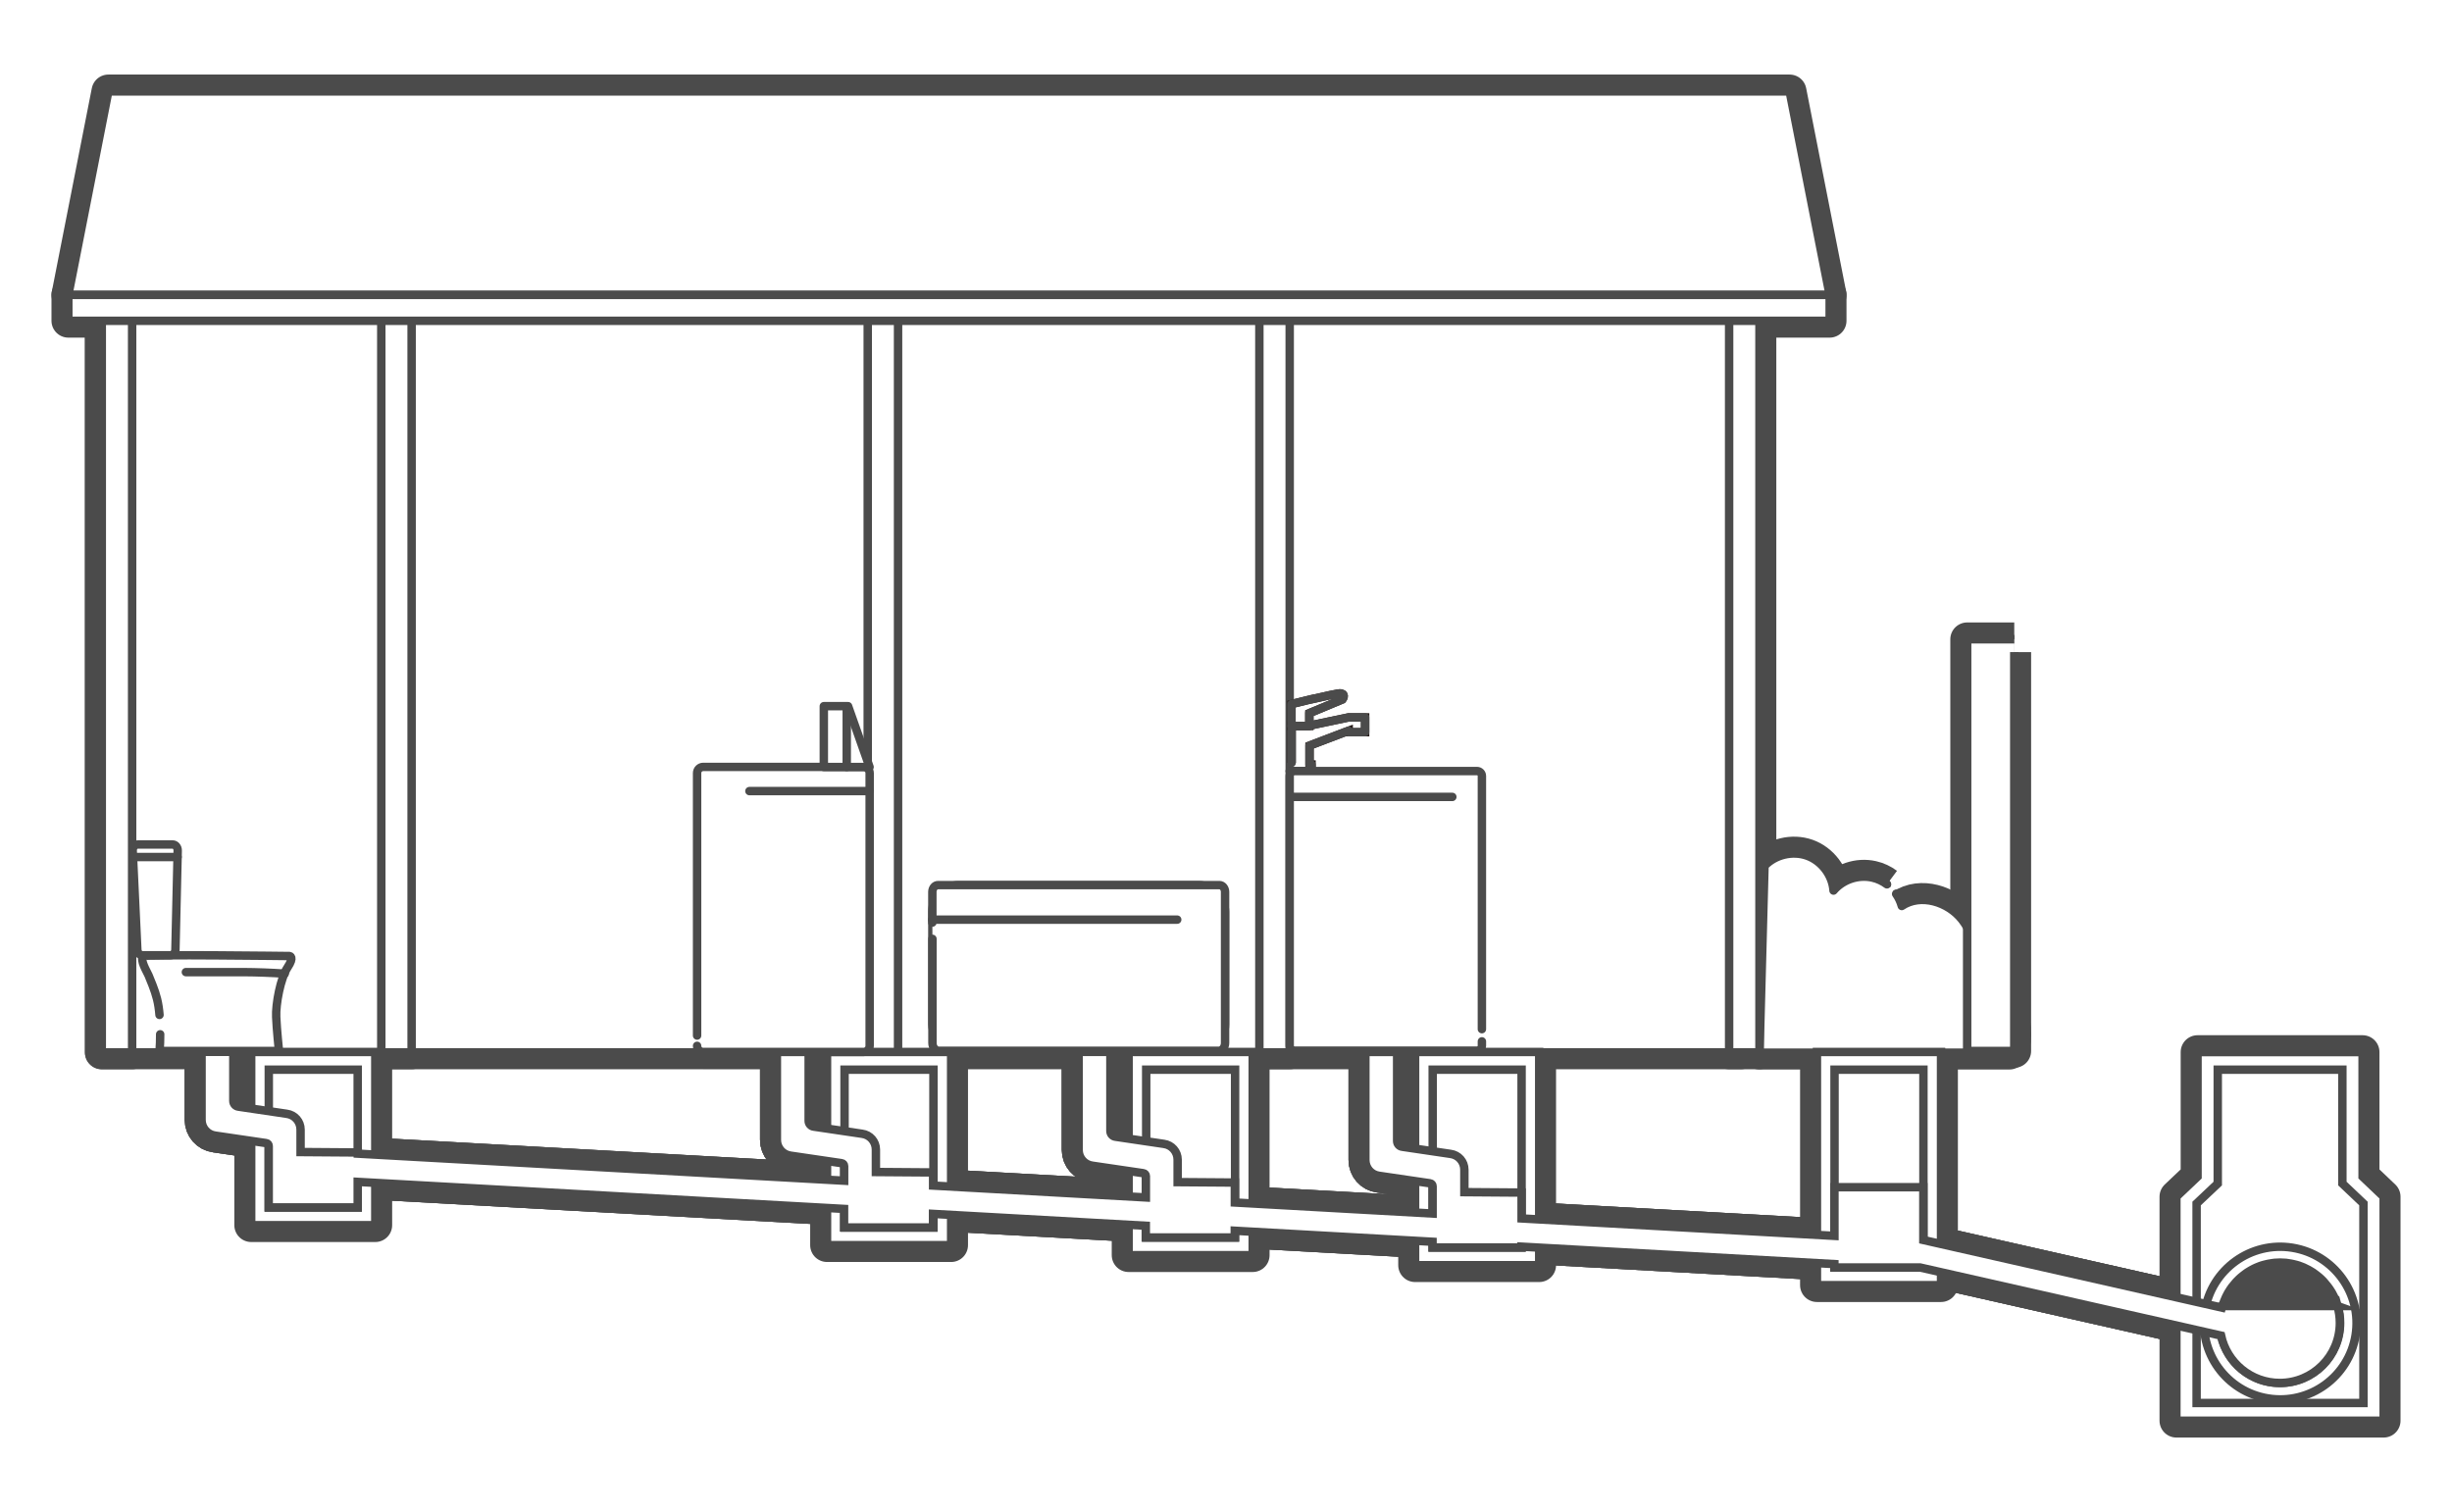 <?xml version="1.0" encoding="UTF-8"?>
<svg id="_レイヤー_2" data-name="レイヤー 2" xmlns="http://www.w3.org/2000/svg" viewBox="0 0 291 179.5">
  <defs>
    <style>
      .cls-1, .cls-2, .cls-3 {
        stroke-linejoin: round;
      }

      .cls-1, .cls-2, .cls-3, .cls-4, .cls-5, .cls-6 {
        stroke: #4b4b4b;
      }

      .cls-1, .cls-2, .cls-6 {
        fill: none;
      }

      .cls-1, .cls-3 {
        stroke-linecap: round;
      }

      .cls-2 {
        stroke-width: 4px;
      }

      .cls-3, .cls-5, .cls-7, .cls-8 {
        fill: #fff;
      }

      .cls-4 {
        fill: #4b4b4b;
      }

      .cls-4, .cls-5, .cls-6, .cls-8 {
        stroke-miterlimit: 10;
      }

      .cls-7 {
        stroke-width: 0px;
      }

      .cls-8 {
        stroke: #231815;
      }
    </style>
  </defs>
  <g id="_レイヤー_1-2" data-name="レイヤー 1">
    <g>
      <rect class="cls-7" width="291" height="179.5"/>
      <g>
        <g>
          <g>
            <line class="cls-2" x1="109.26" y1="131.22" x2="93.5" y2="138.32"/>
            <path class="cls-2" d="M225.03,106.12c.3.43.53.92.67,1.43,2.23-1.51,5.49-.5,7.15,1.62,1.66,2.12,2,5,1.79,7.68,1.99.16,3.58,1.9,4.13,3.82.54,1.92.22,3.98-.29,4.29h-29.66l.59-22.17c1.26-1.33,3.33-1.82,5.05-1.21s3.01,2.31,3.14,4.14c1.1-1.3,2.94-1.92,4.61-1.54.63.14,1.22.42,1.73.8"/>
            <rect class="cls-2" x="12.08" y="36.54" width="194.52" height="88.39"/>
            <rect class="cls-2" x="12.08" y="36.54" width="3.6" height="88.39"/>
            <rect class="cls-2" x="205.21" y="36.54" width="3.6" height="88.39"/>
            <rect class="cls-2" x="149.46" y="36.54" width="3.6" height="88.39"/>
            <rect class="cls-2" x="102.98" y="36.54" width="3.6" height="88.39"/>
            <rect class="cls-2" x="45.25" y="36.54" width="3.6" height="88.39"/>
            <polygon class="cls-2" points="217.14 35.01 8.11 35.01 12.86 10.85 212.39 10.85 217.14 35.01"/>
            <rect class="cls-2" x="8.11" y="35.01" width="209.03" height="3.07"/>
            <g>
              <g>
                <polygon class="cls-2" points="282.89 168.65 258.29 168.65 258.29 142.06 260.8 139.68 260.8 124.89 280.39 124.89 280.39 139.68 282.89 142.06 282.89 168.65"/>
                <polygon class="cls-2" points="260.69 166.55 260.69 142.87 263.2 140.5 263.2 126.98 277.99 126.98 277.99 140.5 280.49 142.87 280.49 166.55 260.69 166.55"/>
              </g>
              <circle class="cls-2" cx="270.59" cy="157.05" r="9.06" transform="translate(72.49 399.2) rotate(-80.84)"/>
            </g>
            <g>
              <rect class="cls-2" x="167.94" y="124.88" width="14.73" height="25.31"/>
              <rect class="cls-2" x="170.03" y="126.98" width="10.55" height="21.12"/>
            </g>
            <g>
              <rect class="cls-2" x="215.63" y="124.88" width="14.73" height="27.68"/>
              <rect class="cls-2" x="217.72" y="126.98" width="10.55" height="23.49"/>
            </g>
            <g>
              <rect class="cls-2" x="133.94" y="124.88" width="14.73" height="24.12"/>
              <rect class="cls-2" x="136.03" y="126.98" width="10.55" height="19.93"/>
            </g>
            <g>
              <rect class="cls-2" x="98.15" y="124.88" width="14.73" height="22.93"/>
              <rect class="cls-2" x="100.24" y="126.98" width="10.55" height="18.75"/>
            </g>
            <g>
              <rect class="cls-2" x="29.81" y="124.88" width="14.73" height="20.56"/>
              <rect class="cls-2" x="31.9" y="126.98" width="10.55" height="16.37"/>
            </g>
            <path class="cls-2" d="M277.43,155.04h0s0,0,0,0c-.04-.15-.09-.29-.15-.44-.02-.05-.04-.1-.06-.16-.05-.13-.11-.27-.17-.4-.03-.06-.05-.11-.08-.17-.06-.13-.13-.25-.2-.38-.03-.05-.06-.1-.09-.15-.24-.4-.52-.76-.82-1.1-.05-.06-.1-.11-.15-.17-.08-.08-.17-.17-.25-.25-.07-.06-.14-.13-.21-.19-.08-.07-.17-.14-.26-.21-.08-.06-.17-.13-.25-.19-.08-.06-.17-.12-.25-.18-.11-.07-.22-.14-.33-.2-.07-.04-.14-.08-.21-.12-.18-.1-.36-.18-.55-.27-.07-.03-.14-.05-.2-.08-.13-.05-.27-.1-.4-.15-.08-.03-.16-.05-.24-.07-.13-.04-.27-.07-.4-.1-.08-.02-.16-.04-.24-.05-.15-.03-.29-.05-.44-.07-.07,0-.14-.02-.21-.03-.22-.02-.45-.03-.67-.03s-.45.01-.67.03c-.07,0-.14.02-.21.03-.15.02-.3.04-.44.07-.08.02-.16.03-.24.05-.14.03-.27.07-.4.1-.08.02-.16.05-.24.07-.14.04-.27.1-.4.15-.07.03-.14.05-.2.08-.19.08-.37.17-.55.27-.07.04-.14.08-.21.12-.11.06-.22.13-.33.2-.09.06-.17.12-.25.18-.08.06-.17.12-.25.19-.09.07-.17.14-.26.21-.07.06-.14.12-.21.19-.09.08-.17.16-.25.25-.05.05-.1.11-.15.16-.31.34-.59.71-.83,1.11-.03.05-.06.1-.09.15-.07.12-.14.25-.2.38-.03.06-.05.11-.08.17-.06.13-.12.26-.17.4-.02.05-.04.1-.06.15-.28.76-.44,1.59-.44,2.45,0,3.94,3.19,7.13,7.13,7.13s7.13-3.19,7.13-7.13c0-.7-.1-1.37-.29-2.01Z"/>
            <g>
              <path class="cls-2" d="M277.43,155.04h-13.69c-.02.06-.02.13-.04.19l-35.44-8.03v-6.27h-10.55v5.78l-37.13-2.07v-3.07l-6.79-.05v-2.67c0-.95-.7-1.75-1.64-1.87l-5.74-.85c-.34-.04-.6-.33-.6-.68v-10.57h-3.77v12.83c0,.95.7,1.75,1.64,1.87l6.04.89c.17.02.3.17.3.34v3.25s-23.47-1.31-23.47-1.31v-2.37l-6.79-.05v-2.67c0-.95-.7-1.75-1.64-1.87l-5.74-.85c-.34-.04-.6-.33-.6-.68v-9.39h-3.77v11.64c0,.95.7,1.75,1.64,1.87l6.04.89c.17.02.3.17.3.34v2.54s-25.25-1.41-25.25-1.41v-1.56l-6.79-.05v-2.67c0-.95-.7-1.75-1.64-1.87l-5.74-.85c-.34-.04-.6-.33-.6-.68v-8.2h-3.77v10.46c0,.95.7,1.75,1.64,1.87l6.04.89c.17.02.3.17.3.34v1.74s-57.72-3.21-57.72-3.21v-.14l-6.79-.05v-2.67c0-.95-.7-1.75-1.64-1.87l-5.74-.85c-.34-.04-.6-.33-.6-.68v-5.83h-3.77v8.08c0,.95.7,1.75,1.64,1.87l6.04.89c.17.02.29.17.29.34v7.29h10.56v-3.03l57.72,3.21v2.2h10.56v-1.61l25.25,1.41v1.39h10.56v-.8l23.47,1.31v.68h10.56v-.1l37.13,2.07v.4h10.16l35.73,8.09c.7,3.21,3.55,5.62,6.97,5.62,3.94,0,7.13-3.19,7.13-7.13,0-.7-.1-1.37-.29-2.01Z"/>
              <path class="cls-2" d="M277.43,155.04h-13.69c-.02.06-.02.13-.04.19l-35.44-8.03v-6.27h-10.55v5.78l-37.13-2.07v-3.07l-6.79-.05v-2.67c0-.95-.7-1.75-1.64-1.87l-5.74-.85c-.34-.04-.6-.33-.6-.68v-10.57h-3.77v12.83c0,.95.7,1.75,1.64,1.87l6.04.89c.17.02.3.17.3.34v3.25s-23.47-1.31-23.47-1.31v-2.37l-6.79-.05v-2.67c0-.95-.7-1.75-1.64-1.87l-5.74-.85c-.34-.04-.6-.33-.6-.68v-9.39h-3.77v11.64c0,.95.7,1.75,1.64,1.87l6.04.89c.17.02.3.17.3.34v2.54s-25.25-1.41-25.25-1.41v-1.56l-6.79-.05v-2.67c0-.95-.7-1.75-1.64-1.87l-5.74-.85c-.34-.04-.6-.33-.6-.68v-8.2h-3.77v10.46c0,.95.7,1.75,1.64,1.87l6.04.89c.17.02.3.17.3.34v1.74s-57.72-3.21-57.72-3.21v-.14l-6.79-.05v-2.67c0-.95-.7-1.75-1.64-1.87l-5.74-.85c-.34-.04-.6-.33-.6-.68v-5.83h-3.77v8.08c0,.95.7,1.75,1.64,1.87l6.04.89c.17.02.29.17.29.34v7.29h10.56v-3.03l57.72,3.21v2.2h10.56v-1.61l25.25,1.41v1.39h10.56v-.8l23.47,1.31v.68h10.56v-.1l37.13,2.07v.4h10.16l35.73,8.09c.7,3.21,3.55,5.62,6.97,5.62,3.94,0,7.13-3.19,7.13-7.13,0-.7-.1-1.37-.29-2.01Z"/>
              <path class="cls-2" d="M277.43,155.04h-13.69c-.02.06-.02.13-.04.19l-35.44-8.03v-6.27h-10.55v5.78l-37.13-2.07v-3.07l-6.79-.05v-2.67c0-.95-.7-1.75-1.64-1.87l-5.74-.85c-.34-.04-.6-.33-.6-.68v-10.57h-3.77v12.83c0,.95.7,1.75,1.64,1.87l6.04.89c.17.02.3.17.3.34v3.25s-23.47-1.31-23.47-1.31v-2.37l-6.79-.05v-2.67c0-.95-.7-1.75-1.64-1.87l-5.74-.85c-.34-.04-.6-.33-.6-.68v-9.39h-3.77v11.64c0,.95.7,1.75,1.64,1.87l6.04.89c.17.02.3.17.3.34v2.54s-25.25-1.41-25.25-1.41v-1.56l-6.79-.05v-2.67c0-.95-.7-1.75-1.64-1.87l-5.74-.85c-.34-.04-.6-.33-.6-.68v-8.2h-3.77v10.46c0,.95.7,1.75,1.64,1.87l6.04.89c.17.02.3.17.3.34v1.74s-57.72-3.21-57.72-3.21v-.14l-6.79-.05v-2.67c0-.95-.7-1.75-1.64-1.87l-5.74-.85c-.34-.04-.6-.33-.6-.68v-5.83h-3.77v8.08c0,.95.7,1.75,1.64,1.87l6.04.89c.17.02.29.17.29.34v7.29h10.56v-3.03l57.72,3.21v2.2h10.56v-1.61l25.25,1.41v1.39h10.56v-.8l23.47,1.31v.68h10.56v-.1l37.13,2.07v.4h10.16l35.73,8.09c.7,3.21,3.55,5.62,6.97,5.62,3.94,0,7.13-3.19,7.13-7.13,0-.7-.1-1.37-.29-2.01Z"/>
            </g>
            <polyline class="cls-2" points="239.05 75.89 233.46 75.89 233.46 124.76 239.05 124.76 239.05 77.41"/>
            <g>
              <path class="cls-2" d="M18.93,120.48c-.05-.63-.14-1.27-.29-1.88-.14-.55-.32-1.1-.53-1.63-.15-.4-.32-.8-.48-1.19-.19-.45-1.05-1.8-.64-2.29.18-.21,17.38,0,17.38,0,0,0,.61.07-.24,1.35s-1.42,4.39-1.35,5.88c.06,1.49.33,4.04.33,4.04h-14.17c.05-.66.07-1.32.07-1.98"/>
              <path class="cls-2" d="M20.22,113.4h-3.32c-.32,0-.58-.29-.6-.66l-.55-11.75c-.02-.4.25-.74.6-.74h4.14c.34,0,.61.33.6.72l-.27,11.75c0,.38-.27.68-.6.68Z"/>
              <line class="cls-2" x1="15.79" y1="101.74" x2="21.07" y2="101.74"/>
            </g>
            <path class="cls-2" d="M33.79,115.58c-1.63-.11-3.27-.17-4.91-.18h-6.82"/>
            <g>
              <rect class="cls-2" x="110.65" y="105.07" width="34.74" height="19.67" rx="3.13" ry="3.13"/>
              <path class="cls-2" d="M110.65,109.52v-3.64c0-.45.3-.81.67-.81h33.4c.37,0,.67.36.67.81v17.93c0,.51-.34.93-.76.93h-33.21c-.42,0-.76-.42-.76-.93v-12.36"/>
              <line class="cls-2" x1="139.71" y1="109.17" x2="110.65" y2="109.17"/>
            </g>
            <g>
              <g>
                <polyline class="cls-2" points="153.06 91.54 155.65 91.54 155.65 90.76 155.41 90.76 155.41 88.51 160.06 86.74 160.06 86.92 162.01 86.92 162.01 85.16 160.06 85.16 160.06 85.16 155.14 86.19 153.29 86.19 153.29 90.56"/>
                <path class="cls-2" d="M155.74,82.99c1.51-.35,3.18-.73,3.4-.68.63.14.17.72.17.72l-3.92,1.63v1.52h-2.12v-2.6s.71-.18,1.63-.4l.83-.2Z"/>
              </g>
              <g>
                <polyline class="cls-2" points="153.06 91.54 155.65 91.54 155.65 90.76 155.41 90.76 155.41 88.51 160.06 86.74 160.06 86.92 162.01 86.92 162.01 85.16 160.06 85.16 160.06 85.16 155.14 86.19 153.29 86.19 153.29 90.56"/>
                <path class="cls-2" d="M155.74,82.99c1.51-.35,3.18-.73,3.4-.68.63.14.17.72.17.72l-3.92,1.63v1.52h-2.12v-2.6s.71-.18,1.63-.4l.83-.2Z"/>
              </g>
              <g>
                <polyline class="cls-2" points="153.06 91.54 155.65 91.54 155.65 90.76 155.41 90.76 155.41 88.51 160.06 86.74 160.06 86.92 162.01 86.92 162.01 85.16 160.06 85.16 160.06 85.16 155.14 86.19 153.29 86.19 153.29 90.56"/>
                <path class="cls-2" d="M155.74,82.99c1.51-.35,3.18-.73,3.4-.68.63.14.17.72.17.72l-3.92,1.63v1.52h-2.12v-2.6s.71-.18,1.63-.4l.83-.2Z"/>
              </g>
            </g>
            <g>
              <path class="cls-2" d="M175.87,123.62v.51c0,.33-.26.59-.59.59h-21.63c-.33,0-.59-.26-.59-.59v-32.01c0-.33.26-.59.59-.59h21.63c.33,0,.59.26.59.59v30.05"/>
              <line class="cls-2" x1="153.27" y1="94.6" x2="172.36" y2="94.6"/>
            </g>
            <path class="cls-2" d="M82.73,122.93v-31.16c0-.4.32-.73.73-.73h19.02c.4,0,.73.32.73.73v32.38c0,.4-.32.73-.73.73h-19.02c-.4,0-.73-.32-.73-.73"/>
            <polygon class="cls-2" points="103.2 91.05 100.65 83.83 97.77 83.83 97.77 91.05 103.2 91.05"/>
            <line class="cls-2" x1="100.49" y1="91.05" x2="100.49" y2="84.1"/>
            <line class="cls-2" x1="103.2" y1="93.91" x2="88.94" y2="93.91"/>
          </g>
          <g>
            <line class="cls-3" x1="109.26" y1="131.22" x2="93.5" y2="138.32"/>
            <path class="cls-3" d="M225.03,106.12c.3.43.53.92.67,1.43,2.23-1.51,5.49-.5,7.15,1.62,1.66,2.12,2,5,1.79,7.68,1.99.16,3.58,1.9,4.13,3.82.54,1.92.22,3.98-.29,4.29h-29.66l.59-22.17c1.26-1.33,3.33-1.82,5.05-1.21s3.01,2.31,3.14,4.14c1.1-1.3,2.94-1.92,4.61-1.54.63.14,1.22.42,1.73.8"/>
            <rect class="cls-3" x="12.08" y="36.54" width="194.52" height="88.39"/>
            <rect class="cls-3" x="12.08" y="36.54" width="3.6" height="88.39"/>
            <rect class="cls-3" x="205.21" y="36.54" width="3.6" height="88.39"/>
            <rect class="cls-3" x="149.46" y="36.54" width="3.6" height="88.39"/>
            <rect class="cls-3" x="102.98" y="36.54" width="3.6" height="88.39"/>
            <rect class="cls-3" x="45.25" y="36.54" width="3.6" height="88.39"/>
            <polygon class="cls-3" points="217.14 35.01 8.11 35.01 12.86 10.85 212.39 10.85 217.14 35.01"/>
            <rect class="cls-3" x="8.11" y="35.01" width="209.03" height="3.07"/>
            <g>
              <g>
                <polygon class="cls-5" points="282.89 168.65 258.29 168.65 258.29 142.06 260.8 139.68 260.8 124.89 280.39 124.89 280.39 139.68 282.89 142.06 282.89 168.65"/>
                <polygon class="cls-5" points="260.69 166.55 260.69 142.87 263.2 140.5 263.2 126.98 277.99 126.98 277.99 140.5 280.49 142.87 280.49 166.55 260.69 166.55"/>
              </g>
              <circle class="cls-5" cx="270.59" cy="157.05" r="9.06" transform="translate(72.49 399.2) rotate(-80.84)"/>
            </g>
            <g>
              <rect class="cls-5" x="167.94" y="124.88" width="14.73" height="25.31"/>
              <rect class="cls-5" x="170.03" y="126.98" width="10.55" height="21.12"/>
            </g>
            <g>
              <rect class="cls-5" x="215.63" y="124.88" width="14.73" height="27.68"/>
              <rect class="cls-5" x="217.72" y="126.98" width="10.55" height="23.49"/>
            </g>
            <g>
              <rect class="cls-5" x="133.94" y="124.88" width="14.73" height="24.12"/>
              <rect class="cls-5" x="136.03" y="126.98" width="10.55" height="19.93"/>
            </g>
            <g>
              <rect class="cls-5" x="98.15" y="124.88" width="14.73" height="22.93"/>
              <rect class="cls-5" x="100.24" y="126.98" width="10.55" height="18.75"/>
            </g>
            <g>
              <rect class="cls-5" x="29.81" y="124.88" width="14.73" height="20.56"/>
              <rect class="cls-5" x="31.9" y="126.98" width="10.55" height="16.37"/>
            </g>
            <path class="cls-4" d="M277.43,155.04h0s0,0,0,0c-.04-.15-.09-.29-.15-.44-.02-.05-.04-.1-.06-.16-.05-.13-.11-.27-.17-.4-.03-.06-.05-.11-.08-.17-.06-.13-.13-.25-.2-.38-.03-.05-.06-.1-.09-.15-.24-.4-.52-.76-.82-1.1-.05-.06-.1-.11-.15-.17-.08-.08-.17-.17-.25-.25-.07-.06-.14-.13-.21-.19-.08-.07-.17-.14-.26-.21-.08-.06-.17-.13-.25-.19-.08-.06-.17-.12-.25-.18-.11-.07-.22-.14-.33-.2-.07-.04-.14-.08-.21-.12-.18-.1-.36-.18-.55-.27-.07-.03-.14-.05-.2-.08-.13-.05-.27-.1-.4-.15-.08-.03-.16-.05-.24-.07-.13-.04-.27-.07-.4-.1-.08-.02-.16-.04-.24-.05-.15-.03-.29-.05-.44-.07-.07,0-.14-.02-.21-.03-.22-.02-.45-.03-.67-.03s-.45.01-.67.03c-.07,0-.14.02-.21.03-.15.02-.3.04-.44.07-.08.02-.16.03-.24.05-.14.03-.27.07-.4.1-.08.02-.16.05-.24.07-.14.04-.27.1-.4.15-.07.03-.14.05-.2.08-.19.08-.37.17-.55.27-.07.04-.14.08-.21.12-.11.06-.22.13-.33.2-.09.06-.17.12-.25.18-.08.06-.17.12-.25.19-.09.07-.17.14-.26.21-.07.06-.14.12-.21.19-.09.08-.17.16-.25.25-.05.05-.1.11-.15.16-.31.34-.59.71-.83,1.11-.03.05-.06.1-.09.15-.07.12-.14.25-.2.38-.03.06-.05.11-.08.17-.06.13-.12.26-.17.4-.02.05-.04.1-.06.15-.28.76-.44,1.59-.44,2.45,0,3.94,3.19,7.13,7.13,7.13s7.13-3.19,7.13-7.13c0-.7-.1-1.37-.29-2.01Z"/>
            <g>
              <path class="cls-7" d="M277.43,155.04h-13.69c-.02.06-.02.13-.04.19l-35.44-8.03v-6.27h-10.55v5.78l-37.13-2.07v-3.07l-6.79-.05v-2.67c0-.95-.7-1.75-1.64-1.87l-5.74-.85c-.34-.04-.6-.33-.6-.68v-10.57h-3.77v12.83c0,.95.7,1.75,1.64,1.87l6.04.89c.17.02.3.17.3.34v3.25s-23.47-1.31-23.47-1.31v-2.37l-6.79-.05v-2.67c0-.95-.7-1.75-1.64-1.87l-5.74-.85c-.34-.04-.6-.33-.6-.68v-9.39h-3.77v11.64c0,.95.7,1.75,1.64,1.87l6.04.89c.17.02.3.17.3.34v2.54s-25.25-1.41-25.25-1.41v-1.56l-6.79-.05v-2.67c0-.95-.7-1.75-1.64-1.87l-5.74-.85c-.34-.04-.6-.33-.6-.68v-8.2h-3.77v10.46c0,.95.7,1.75,1.64,1.87l6.04.89c.17.02.3.17.3.34v1.74s-57.72-3.21-57.72-3.21v-.14l-6.79-.05v-2.67c0-.95-.7-1.75-1.64-1.87l-5.74-.85c-.34-.04-.6-.33-.6-.68v-5.83h-3.77v8.08c0,.95.7,1.75,1.64,1.87l6.04.89c.17.02.29.17.29.34v7.29h10.56v-3.03l57.72,3.21v2.2h10.56v-1.61l25.25,1.41v1.39h10.56v-.8l23.47,1.31v.68h10.56v-.1l37.13,2.07v.4h10.16l35.73,8.09c.7,3.21,3.55,5.62,6.97,5.62,3.94,0,7.13-3.19,7.13-7.13,0-.7-.1-1.37-.29-2.01Z"/>
              <path class="cls-6" d="M277.43,155.04h-13.69c-.02.06-.02.13-.04.19l-35.44-8.03v-6.27h-10.55v5.78l-37.13-2.07v-3.07l-6.79-.05v-2.67c0-.95-.7-1.75-1.64-1.87l-5.74-.85c-.34-.04-.6-.33-.6-.68v-10.57h-3.77v12.83c0,.95.7,1.75,1.64,1.87l6.04.89c.17.02.3.17.3.34v3.25s-23.47-1.31-23.47-1.31v-2.37l-6.79-.05v-2.67c0-.95-.7-1.75-1.64-1.87l-5.74-.85c-.34-.04-.6-.33-.6-.68v-9.39h-3.77v11.64c0,.95.7,1.75,1.64,1.87l6.04.89c.17.02.3.17.3.34v2.54s-25.25-1.41-25.25-1.41v-1.56l-6.79-.05v-2.67c0-.95-.7-1.75-1.64-1.87l-5.74-.85c-.34-.04-.6-.33-.6-.68v-8.2h-3.77v10.46c0,.95.7,1.75,1.64,1.87l6.04.89c.17.02.3.17.3.34v1.74s-57.72-3.21-57.72-3.21v-.14l-6.79-.05v-2.67c0-.95-.7-1.75-1.64-1.87l-5.74-.85c-.34-.04-.6-.33-.6-.68v-5.83h-3.77v8.08c0,.95.7,1.75,1.64,1.87l6.04.89c.17.02.29.17.29.34v7.29h10.56v-3.03l57.72,3.21v2.2h10.56v-1.61l25.25,1.41v1.39h10.56v-.8l23.47,1.31v.68h10.56v-.1l37.13,2.07v.4h10.16l35.73,8.09c.7,3.21,3.55,5.62,6.97,5.62,3.94,0,7.13-3.19,7.13-7.13,0-.7-.1-1.37-.29-2.01Z"/>
            </g>
            <polyline class="cls-5" points="239.05 75.89 233.46 75.89 233.46 124.76 239.05 124.76 239.05 77.41"/>
            <g>
              <path class="cls-3" d="M18.93,120.48c-.05-.63-.14-1.27-.29-1.88-.14-.55-.32-1.1-.53-1.63-.15-.4-.32-.8-.48-1.19-.19-.45-1.05-1.8-.64-2.29.18-.21,17.38,0,17.38,0,0,0,.61.07-.24,1.35s-1.42,4.39-1.35,5.88c.06,1.49.33,4.04.33,4.04h-14.17c.05-.66.07-1.32.07-1.98"/>
              <path class="cls-3" d="M20.22,113.4h-3.32c-.32,0-.58-.29-.6-.66l-.55-11.75c-.02-.4.25-.74.6-.74h4.14c.34,0,.61.33.6.72l-.27,11.75c0,.38-.27.68-.6.68Z"/>
              <line class="cls-3" x1="15.79" y1="101.74" x2="21.07" y2="101.74"/>
            </g>
            <path class="cls-3" d="M33.79,115.58c-1.63-.11-3.27-.17-4.91-.18h-6.82"/>
            <g>
              <rect class="cls-5" x="110.65" y="105.07" width="34.74" height="19.67" rx="3.13" ry="3.13"/>
              <path class="cls-3" d="M110.65,109.52v-3.64c0-.45.3-.81.67-.81h33.4c.37,0,.67.36.67.81v17.93c0,.51-.34.93-.76.93h-33.21c-.42,0-.76-.42-.76-.93v-12.36"/>
              <line class="cls-3" x1="139.71" y1="109.17" x2="110.65" y2="109.17"/>
            </g>
            <g>
              <g>
                <polyline class="cls-7" points="153.06 91.54 155.65 91.54 155.65 90.76 155.41 90.76 155.41 88.51 160.06 86.74 160.06 86.92 162.01 86.92 162.01 85.16 160.06 85.16 160.06 85.16 155.14 86.19 153.29 86.19 153.29 90.56"/>
                <path class="cls-7" d="M155.74,82.99c1.51-.35,3.18-.73,3.4-.68.63.14.17.72.17.72l-3.92,1.63v1.52h-2.12v-2.6s.71-.18,1.63-.4l.83-.2Z"/>
              </g>
              <g>
                <polyline class="cls-8" points="153.06 91.54 155.65 91.54 155.65 90.76 155.41 90.76 155.41 88.51 160.06 86.74 160.06 86.92 162.01 86.92 162.01 85.16 160.06 85.16 160.06 85.16 155.14 86.19 153.29 86.19 153.29 90.56"/>
                <path class="cls-8" d="M155.74,82.99c1.51-.35,3.18-.73,3.4-.68.63.14.17.72.17.72l-3.92,1.63v1.52h-2.12v-2.6s.71-.18,1.63-.4l.83-.2Z"/>
              </g>
              <g>
                <polyline class="cls-1" points="153.06 91.54 155.65 91.54 155.65 90.76 155.41 90.76 155.41 88.51 160.06 86.74 160.06 86.92 162.01 86.92 162.01 85.16 160.06 85.16 160.06 85.16 155.14 86.19 153.29 86.19 153.29 90.56"/>
                <path class="cls-1" d="M155.74,82.99c1.51-.35,3.18-.73,3.4-.68.63.14.17.72.17.72l-3.92,1.63v1.52h-2.12v-2.6s.71-.18,1.63-.4l.83-.2Z"/>
              </g>
            </g>
            <g>
              <path class="cls-3" d="M175.87,123.62v.51c0,.33-.26.59-.59.59h-21.63c-.33,0-.59-.26-.59-.59v-32.01c0-.33.26-.59.59-.59h21.63c.33,0,.59.26.59.59v30.05"/>
              <line class="cls-3" x1="153.27" y1="94.6" x2="172.36" y2="94.6"/>
            </g>
            <path class="cls-3" d="M82.73,122.93v-31.16c0-.4.32-.73.73-.73h19.02c.4,0,.73.32.73.73v32.38c0,.4-.32.73-.73.73h-19.02c-.4,0-.73-.32-.73-.73"/>
            <polygon class="cls-3" points="103.2 91.05 100.65 83.83 97.77 83.83 97.77 91.05 103.2 91.05"/>
            <line class="cls-3" x1="100.49" y1="91.05" x2="100.49" y2="84.1"/>
            <line class="cls-3" x1="103.2" y1="93.91" x2="88.94" y2="93.91"/>
          </g>
        </g>
        <g>
          <line class="cls-3" x1="109.26" y1="131.22" x2="93.5" y2="138.32"/>
          <path class="cls-3" d="M225.03,106.12c.3.43.53.92.67,1.43,2.23-1.51,5.49-.5,7.15,1.62,1.66,2.12,2,5,1.79,7.68,1.99.16,3.58,1.9,4.13,3.82.54,1.92.22,3.98-.29,4.29h-29.66l.59-22.17c1.26-1.33,3.33-1.82,5.05-1.21s3.01,2.31,3.14,4.14c1.1-1.3,2.94-1.92,4.61-1.54.63.14,1.22.42,1.73.8"/>
          <rect class="cls-3" x="12.08" y="36.54" width="194.52" height="88.39"/>
          <rect class="cls-3" x="12.08" y="36.54" width="3.6" height="88.39"/>
          <rect class="cls-3" x="205.21" y="36.54" width="3.6" height="88.39"/>
          <rect class="cls-3" x="149.46" y="36.54" width="3.6" height="88.39"/>
          <rect class="cls-3" x="102.98" y="36.54" width="3.6" height="88.39"/>
          <rect class="cls-3" x="45.25" y="36.54" width="3.6" height="88.39"/>
          <polygon class="cls-3" points="217.14 35.01 8.11 35.01 12.86 10.85 212.39 10.85 217.14 35.01"/>
          <rect class="cls-3" x="8.11" y="35.01" width="209.03" height="3.07"/>
          <g>
            <g>
              <polygon class="cls-5" points="282.89 168.65 258.29 168.65 258.29 142.06 260.8 139.68 260.8 124.89 280.39 124.89 280.39 139.68 282.89 142.06 282.89 168.65"/>
              <polygon class="cls-5" points="260.69 166.55 260.69 142.87 263.2 140.5 263.2 126.98 277.99 126.98 277.99 140.5 280.49 142.87 280.49 166.55 260.69 166.55"/>
            </g>
            <circle class="cls-5" cx="270.59" cy="157.05" r="9.06" transform="translate(72.49 399.2) rotate(-80.84)"/>
          </g>
          <g>
            <rect class="cls-5" x="167.94" y="124.88" width="14.73" height="25.31"/>
            <rect class="cls-5" x="164.75" y="132.26" width="21.12" height="10.55" transform="translate(312.84 -37.77) rotate(90)"/>
          </g>
          <g>
            <rect class="cls-5" x="215.63" y="124.88" width="14.73" height="27.68"/>
            <rect class="cls-5" x="211.25" y="133.45" width="23.49" height="10.55" transform="translate(361.72 -84.27) rotate(90)"/>
          </g>
          <g>
            <rect class="cls-5" x="133.94" y="124.88" width="14.73" height="24.12"/>
            <rect class="cls-5" x="131.34" y="131.67" width="19.93" height="10.55" transform="translate(278.25 -4.36) rotate(90)"/>
          </g>
          <g>
            <rect class="cls-5" x="98.15" y="124.88" width="14.73" height="22.93"/>
            <rect class="cls-5" x="96.14" y="131.08" width="18.75" height="10.55" transform="translate(241.86 30.84) rotate(90)"/>
          </g>
          <g>
            <rect class="cls-5" x="29.81" y="124.88" width="14.73" height="20.56"/>
            <rect class="cls-5" x="28.99" y="129.89" width="16.37" height="10.55" transform="translate(172.34 97.99) rotate(90)"/>
          </g>
          <path class="cls-4" d="M277.43,155.04h0s0,0,0,0c-.04-.15-.09-.29-.15-.44-.02-.05-.04-.1-.06-.16-.05-.13-.11-.27-.17-.4-.03-.06-.05-.11-.08-.17-.06-.13-.13-.25-.2-.38-.03-.05-.06-.1-.09-.15-.24-.4-.52-.76-.82-1.1-.05-.06-.1-.11-.15-.17-.08-.08-.17-.17-.25-.25-.07-.06-.14-.13-.21-.19-.08-.07-.17-.14-.26-.21-.08-.06-.17-.13-.25-.19-.08-.06-.17-.12-.25-.18-.11-.07-.22-.14-.33-.2-.07-.04-.14-.08-.21-.12-.18-.1-.36-.18-.55-.27-.07-.03-.14-.05-.2-.08-.13-.05-.27-.1-.4-.15-.08-.03-.16-.05-.24-.07-.13-.04-.27-.07-.4-.1-.08-.02-.16-.04-.24-.05-.15-.03-.29-.05-.44-.07-.07,0-.14-.02-.21-.03-.22-.02-.45-.03-.67-.03s-.45.01-.67.03c-.07,0-.14.02-.21.03-.15.02-.3.04-.44.07-.08.02-.16.03-.24.05-.14.03-.27.07-.4.1-.08.02-.16.05-.24.07-.14.04-.27.1-.4.15-.07.03-.14.05-.2.08-.19.08-.37.17-.55.27-.07.04-.14.08-.21.12-.11.06-.22.13-.33.2-.09.06-.17.12-.25.18-.08.06-.17.12-.25.19-.09.07-.17.14-.26.21-.07.06-.14.12-.21.19-.09.08-.17.16-.25.25-.05.05-.1.11-.15.16-.31.34-.59.71-.83,1.11-.03.05-.06.1-.09.15-.07.12-.14.25-.2.38-.03.06-.05.11-.08.17-.06.13-.12.26-.17.4-.02.05-.04.1-.06.15-.28.76-.44,1.59-.44,2.45,0,3.94,3.19,7.13,7.13,7.13s7.13-3.19,7.13-7.13c0-.7-.1-1.37-.29-2.01Z"/>
          <g>
            <path class="cls-7" d="M277.43,155.04h-13.69c-.02.06-.02.13-.04.19l-35.44-8.03v-6.27h-10.55v5.78l-37.13-2.07v-3.07l-6.79-.05v-2.67c0-.95-.7-1.75-1.64-1.87l-5.74-.85c-.34-.04-.6-.33-.6-.68v-10.57h-3.77v12.83c0,.95.7,1.75,1.64,1.87l6.04.89c.17.02.3.17.3.34v3.25s-23.47-1.31-23.47-1.31v-2.37l-6.79-.05v-2.67c0-.95-.7-1.75-1.64-1.87l-5.74-.85c-.34-.04-.6-.33-.6-.68v-9.39h-3.77v11.64c0,.95.7,1.75,1.64,1.87l6.04.89c.17.02.3.17.3.34v2.54s-25.25-1.41-25.25-1.41v-1.56l-6.79-.05v-2.67c0-.95-.7-1.75-1.64-1.87l-5.74-.85c-.34-.04-.6-.33-.6-.68v-8.2h-3.77v10.46c0,.95.7,1.75,1.64,1.87l6.04.89c.17.02.3.17.3.34v1.74s-57.72-3.21-57.72-3.21v-.14l-6.79-.05v-2.67c0-.95-.7-1.75-1.64-1.87l-5.74-.85c-.34-.04-.6-.33-.6-.68v-5.83h-3.77v8.08c0,.95.7,1.75,1.64,1.87l6.04.89c.17.02.29.17.29.34v7.29h10.56v-3.03l57.72,3.21v2.2h10.56v-1.61l25.25,1.41v1.39h10.56v-.8l23.47,1.31v.68h10.56v-.1l37.13,2.07v.4h10.16l35.73,8.09c.7,3.21,3.55,5.62,6.97,5.62,3.94,0,7.13-3.19,7.13-7.13,0-.7-.1-1.37-.29-2.01Z"/>
            <path class="cls-6" d="M277.43,155.04h-13.69c-.02.06-.02.13-.04.19l-35.44-8.03v-6.27h-10.55v5.78l-37.13-2.07v-3.07l-6.79-.05v-2.67c0-.95-.7-1.75-1.64-1.87l-5.74-.85c-.34-.04-.6-.33-.6-.68v-10.57h-3.77v12.83c0,.95.7,1.75,1.64,1.87l6.04.89c.17.02.3.17.3.34v3.25s-23.47-1.31-23.47-1.31v-2.37l-6.79-.05v-2.67c0-.95-.7-1.75-1.64-1.87l-5.74-.85c-.34-.04-.6-.33-.6-.68v-9.39h-3.77v11.64c0,.95.7,1.75,1.64,1.87l6.04.89c.17.02.3.17.3.34v2.54s-25.25-1.41-25.25-1.41v-1.56l-6.79-.05v-2.67c0-.95-.7-1.75-1.64-1.87l-5.74-.85c-.34-.04-.6-.33-.6-.68v-8.2h-3.77v10.46c0,.95.7,1.75,1.64,1.87l6.04.89c.17.02.3.17.3.34v1.74s-57.72-3.21-57.72-3.21v-.14l-6.79-.05v-2.67c0-.95-.7-1.75-1.64-1.87l-5.74-.85c-.34-.04-.6-.33-.6-.68v-5.83h-3.77v8.08c0,.95.7,1.75,1.64,1.87l6.04.89c.17.02.29.17.29.34v7.29h10.56v-3.03l57.72,3.21v2.2h10.56v-1.61l25.25,1.41v1.39h10.56v-.8l23.47,1.31v.68h10.56v-.1l37.13,2.07v.4h10.16l35.73,8.09c.7,3.21,3.55,5.62,6.97,5.62,3.94,0,7.13-3.19,7.13-7.13,0-.7-.1-1.37-.29-2.01Z"/>
          </g>
          <polyline class="cls-5" points="239.05 75.89 233.46 75.89 233.46 124.76 239.05 124.76 239.05 77.41"/>
          <g>
            <path class="cls-3" d="M18.93,120.48c-.05-.63-.14-1.27-.29-1.88-.14-.55-.32-1.1-.53-1.63-.15-.4-.32-.8-.48-1.19-.19-.45-1.05-1.8-.64-2.29.18-.21,17.38,0,17.38,0,0,0,.61.07-.24,1.35s-1.42,4.39-1.35,5.88c.06,1.49.33,4.04.33,4.04h-14.17c.05-.66.07-1.32.07-1.98"/>
            <path class="cls-3" d="M20.22,113.4h-3.32c-.32,0-.58-.29-.6-.66l-.55-11.75c-.02-.4.25-.74.6-.74h4.14c.34,0,.61.33.6.72l-.27,11.75c0,.38-.27.68-.6.68Z"/>
            <line class="cls-3" x1="15.79" y1="101.74" x2="21.07" y2="101.74"/>
          </g>
          <path class="cls-3" d="M33.79,115.58c-1.63-.11-3.27-.17-4.91-.18h-6.82"/>
          <g>
            <rect class="cls-5" x="110.65" y="105.07" width="34.74" height="19.67" rx="3.13" ry="3.13"/>
            <path class="cls-3" d="M110.65,109.52v-3.64c0-.45.3-.81.67-.81h33.4c.37,0,.67.36.67.81v17.93c0,.51-.34.93-.76.93h-33.21c-.42,0-.76-.42-.76-.93v-12.36"/>
            <line class="cls-3" x1="139.71" y1="109.17" x2="110.65" y2="109.17"/>
          </g>
          <g>
            <g>
              <polyline class="cls-7" points="153.06 91.54 155.65 91.54 155.65 90.76 155.41 90.76 155.41 88.51 160.06 86.74 160.06 86.92 162.01 86.92 162.01 85.16 160.06 85.16 160.06 85.16 155.14 86.19 153.29 86.19 153.29 90.56"/>
              <path class="cls-7" d="M155.74,82.99c1.51-.35,3.18-.73,3.4-.68.63.14.17.72.17.72l-3.92,1.63v1.52h-2.12v-2.6s.71-.18,1.63-.4l.83-.2Z"/>
            </g>
            <g>
              <polyline class="cls-8" points="153.06 91.54 155.65 91.54 155.65 90.76 155.41 90.76 155.41 88.51 160.06 86.74 160.06 86.92 162.01 86.92 162.01 85.16 160.06 85.16 160.06 85.16 155.14 86.19 153.29 86.19 153.29 90.56"/>
              <path class="cls-8" d="M155.74,82.99c1.51-.35,3.18-.73,3.4-.68.63.14.17.72.17.72l-3.92,1.63v1.52h-2.12v-2.6s.71-.18,1.63-.4l.83-.2Z"/>
            </g>
            <g>
              <polyline class="cls-1" points="153.06 91.54 155.65 91.54 155.65 90.76 155.41 90.76 155.41 88.51 160.06 86.74 160.06 86.92 162.01 86.92 162.01 85.16 160.06 85.16 160.06 85.16 155.14 86.19 153.29 86.19 153.29 90.56"/>
              <path class="cls-1" d="M155.74,82.99c1.51-.35,3.18-.73,3.4-.68.63.14.17.72.17.72l-3.92,1.63v1.52h-2.12v-2.6s.71-.18,1.63-.4l.83-.2Z"/>
            </g>
          </g>
          <g>
            <path class="cls-3" d="M175.87,123.62v.51c0,.33-.26.59-.59.59h-21.63c-.33,0-.59-.26-.59-.59v-32.01c0-.33.26-.59.59-.59h21.63c.33,0,.59.26.59.59v30.05"/>
            <line class="cls-3" x1="153.27" y1="94.6" x2="172.36" y2="94.6"/>
          </g>
          <path class="cls-3" d="M82.73,122.93v-31.16c0-.4.32-.73.73-.73h19.02c.4,0,.73.32.73.73v32.38c0,.4-.32.73-.73.73h-19.02c-.4,0-.73-.32-.73-.73"/>
          <polygon class="cls-3" points="103.2 91.05 100.65 83.83 97.77 83.83 97.77 91.05 103.2 91.05"/>
          <line class="cls-3" x1="100.49" y1="91.05" x2="100.49" y2="84.1"/>
          <line class="cls-3" x1="103.2" y1="93.91" x2="88.94" y2="93.91"/>
        </g>
      </g>
    </g>
  </g>
</svg>